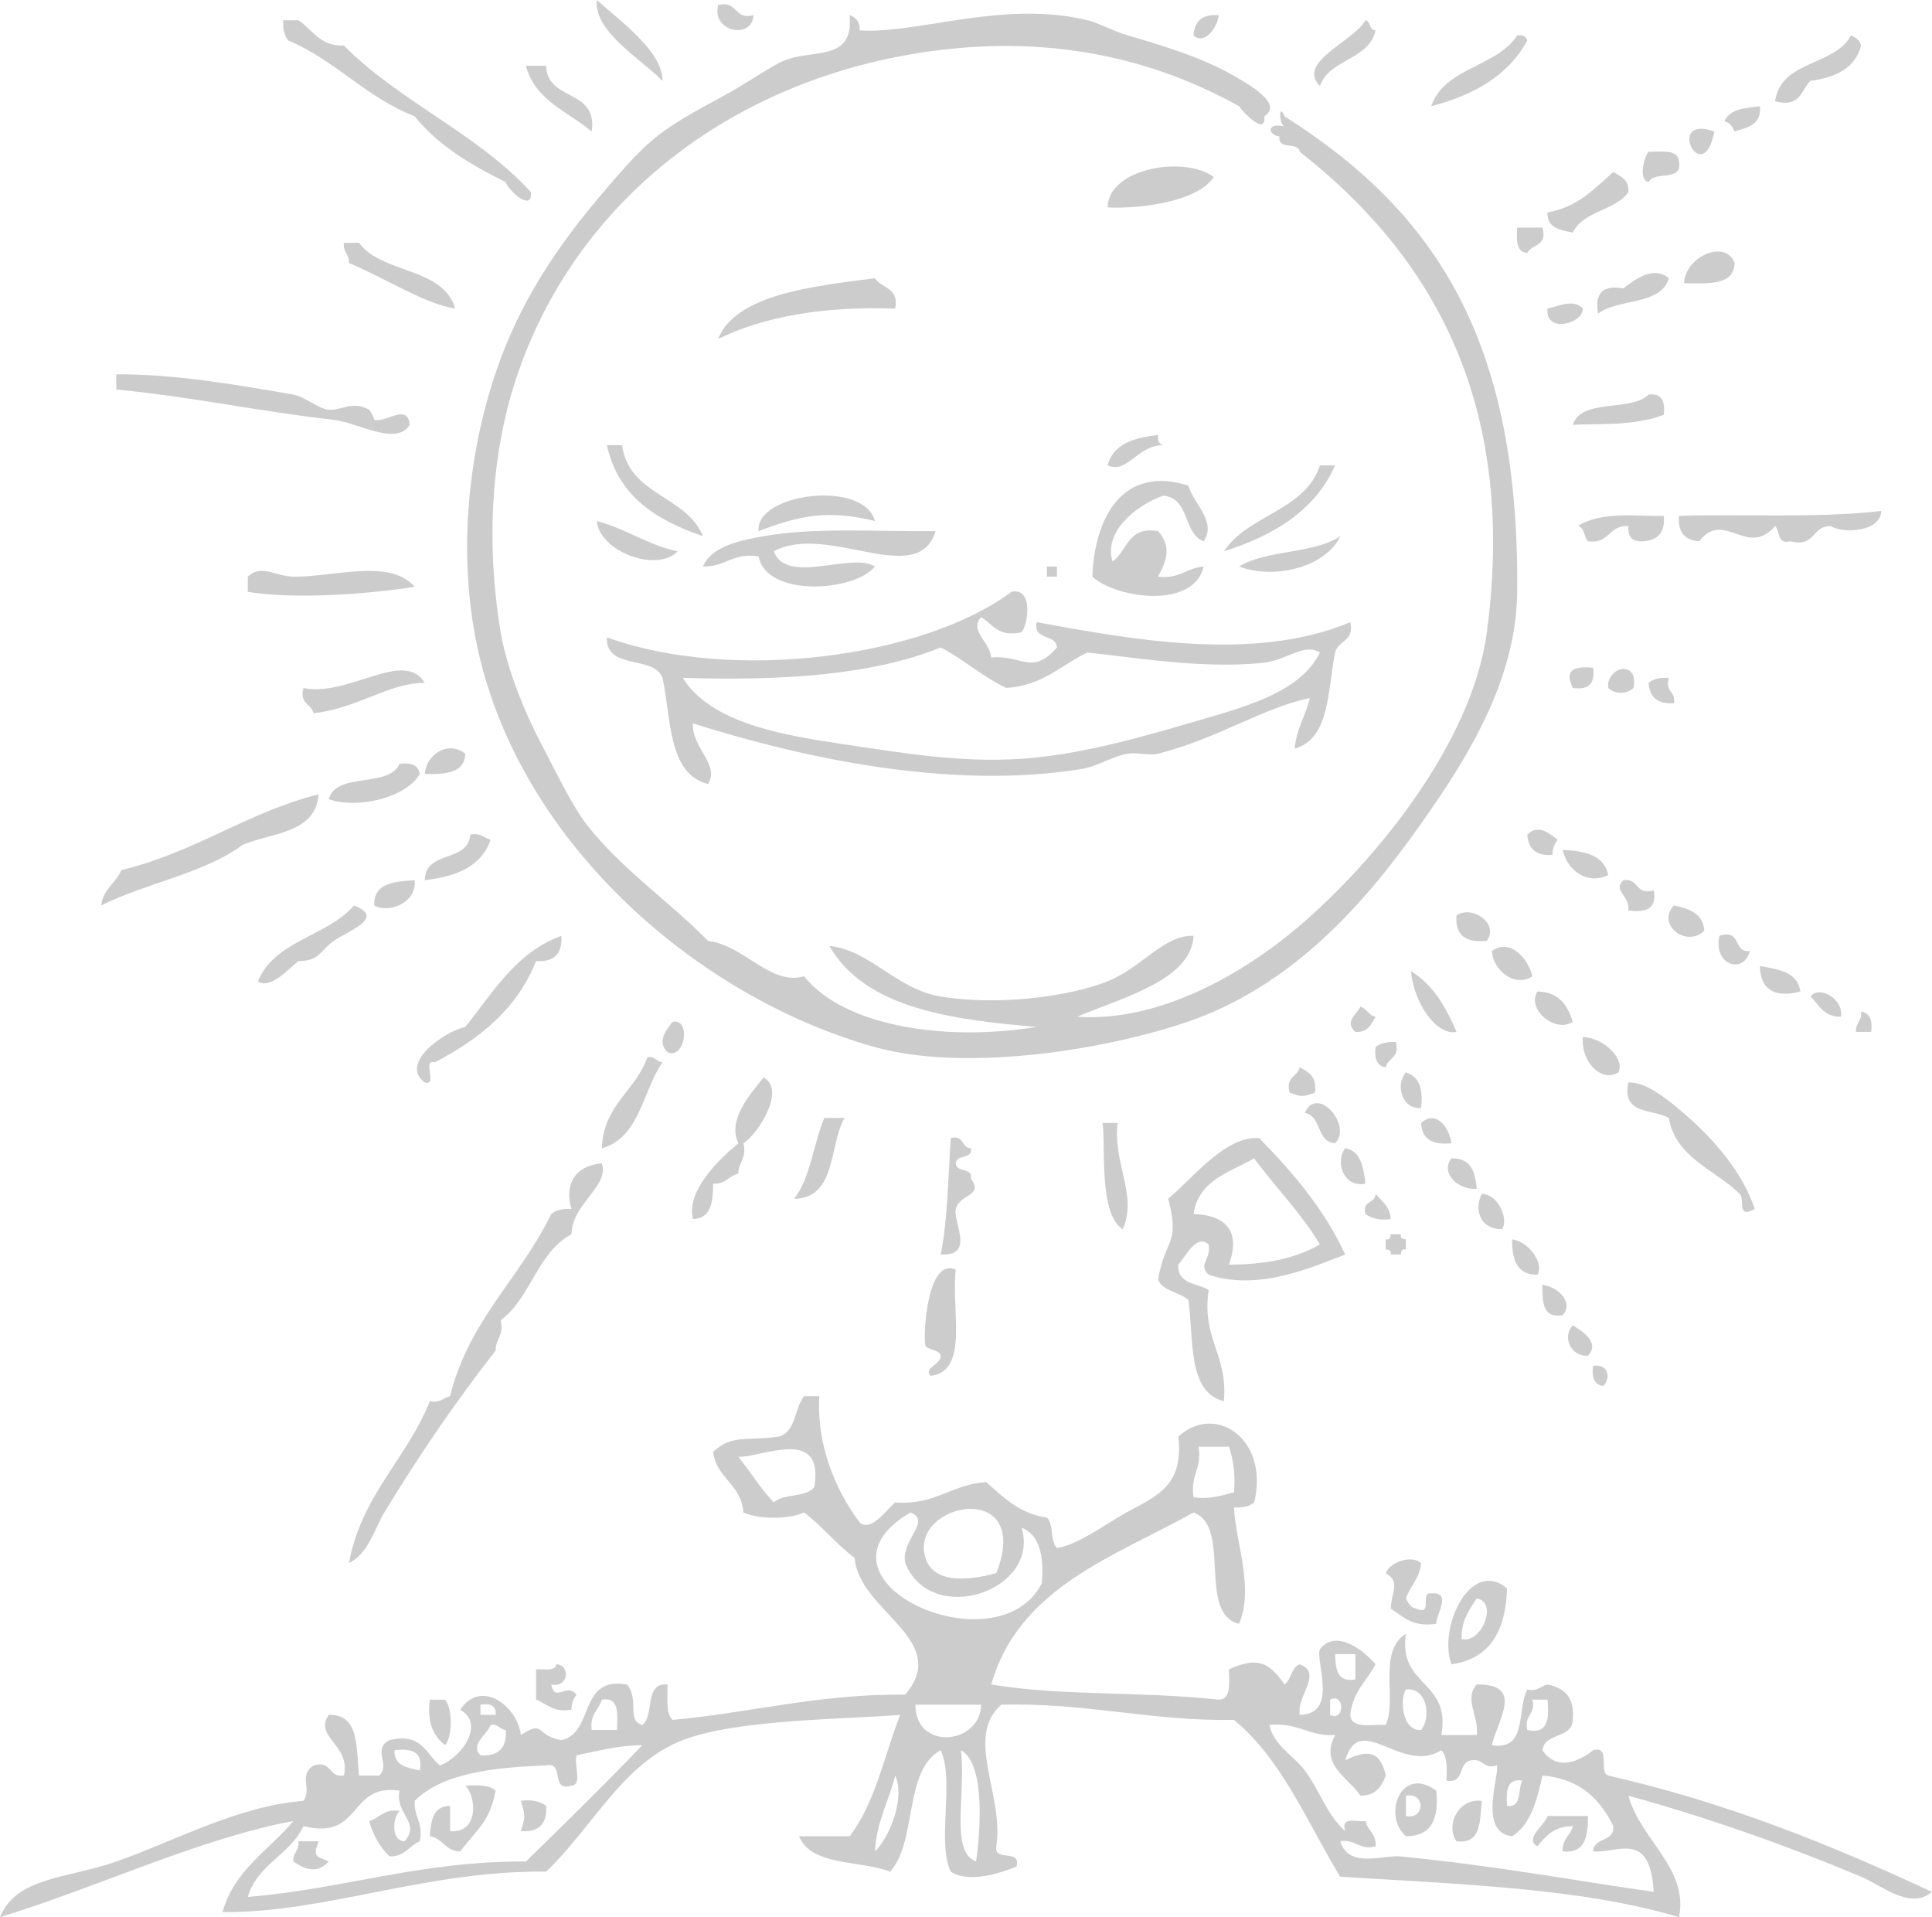 <?xml version="1.0" encoding="UTF-8" standalone="no"?><svg xmlns="http://www.w3.org/2000/svg" xmlns:xlink="http://www.w3.org/1999/xlink" fill="#cccccc" height="266.7" preserveAspectRatio="xMidYMid meet" version="1" viewBox="0.0 -0.0 268.8 266.7" width="268.8" zoomAndPan="magnify"><g fill-rule="evenodd" id="change1_1"><path d="m83.027 0c3.385 3.033 9.161 7.14 9.147 11.258-3.175-3.244-9.51-6.792-9.147-11.258z" fill="inherit"/><path d="m99.914 0.704c2.806-0.696 2.119 2.103 4.925 1.407-0.2 3.472-5.887 2.318-4.926-1.407z" fill="inherit"/><path d="m118.21 2.111c0.865 0.307 1.445 0.9 1.407 2.111 7.917 0.551 20-4.266 31.663-1.407 1.615 0.396 3.712 1.55 5.629 2.111 5.061 1.48 10.381 3.085 14.776 5.629 2.181 1.262 6.871 3.872 4.222 5.629 0.279 2.845-2.995-0.615-3.519-1.407-12.282-6.841-26.345-9.793-42.217-7.74-28.36 3.67-50.314 21.128-58.4 45.735-3.571 10.87-4.09 23.386-2.111 35.181 0.854 5.088 3.408 11.271 5.629 15.479 1.664 3.153 4.266 8.607 6.333 11.258 4.815 6.174 11.436 10.644 16.887 16.183 5.033 0.605 8.705 6.294 13.369 4.925 5.618 7.073 19.953 9.095 32.366 7.036-12.368-1-23.98-2.756-28.848-11.257 5.677 0.578 9.278 6.018 15.479 7.036 8.015 1.316 17.886 0.02 23.219-2.11 4.809-1.92 7.81-6.477 11.962-6.333-0.238 6.163-10.074 8.638-16.184 11.257 11.405 0.782 23.139-5.987 30.959-12.665 10.199-8.708 23.939-25.155 26.034-40.81 4.365-32.64-8.253-52.9-26.034-66.844-0.191-1.451-3.115-0.167-2.814-2.111-1.734-0.3-1.748-2.01 0.704-1.407-0.815-0.271-0.815-3.417 0-1.407 21.255 13.468 32.686 31.43 32.366 66.14-0.099 10.629-5.256 20.227-10.555 28.145-7.827 11.697-17.387 23.957-31.662 30.255-9.651 4.258-32.706 8.952-47.143 4.925-24.979-6.967-50.268-29.022-55.586-56.992-2.867-15.078-0.064-30.925 4.926-42.217 3.634-8.223 8.492-14.66 14.072-21.108 5.297-6.122 6.94-7.385 15.479-11.961 3.047-1.633 6.604-4.152 8.443-4.925 4.01-1.7 9.78 0.269 9.14-6.346z" fill="inherit"/><path d="m169.57 2.111c-0.247 1.951-2.107 4.142-3.518 2.814 0.132-1.979 1.224-2.997 3.518-2.814z" fill="inherit"/><path d="m39.402 2.814h2.111c1.989 1.294 2.931 3.637 6.333 3.518 7.69 7.79 18.664 12.295 26.034 20.405 0.222 2.903-3.254-0.355-3.519-1.407-4.868-2.402-9.433-5.108-12.665-9.147-6.764-2.617-10.994-7.769-17.59-10.554-0.546-0.626-0.756-1.589-0.704-2.815z" fill="inherit"/><path d="m189.98 2.814c0.764 0.174 0.477 1.399 1.407 1.407-0.966 4.194-6.402 3.917-7.74 7.74-3.35-3.321 4.73-6.207 6.33-9.147z" fill="inherit"/><path d="m212.49 5.629c-2.624 4.881-7.42 7.591-13.369 9.147 1.85-5.421 9.124-5.417 11.962-9.851 0.82-0.114 1.26 0.156 1.41 0.704z" fill="inherit"/><path d="m257.52 4.925c0.626 0.312 1.258 0.618 1.407 1.407-0.801 3.187-3.55 4.425-7.036 4.925-1.33 1.25-1.354 3.806-4.926 2.814 0.84-5.738 8.29-4.853 10.56-9.146z" fill="inherit"/><path d="m73.176 9.147h2.814c0.127 5.033 7.204 3.117 6.333 9.147-3.31-2.788-7.893-4.303-9.147-9.147z" fill="inherit"/><path d="m244.86 14.776c0.251 2.597-1.75 2.94-3.519 3.518-0.312-0.626-0.617-1.258-1.407-1.407 0.64-1.704 2.83-1.863 4.93-2.111z" fill="inherit"/><path d="m238.52 18.294c-1.599 8.208-6.976-2.48 0 0z" fill="inherit"/><path d="m229.38 21.108c1.865 0.011 4.143-0.39 4.222 1.407 0.489 2.834-3.501 1.19-4.222 2.814-1.567-0.295-0.551-3.732 0-4.221z" fill="inherit"/><path d="m168.87 24.626c-2.354 3.607-10.899 4.448-14.776 4.222 0.138-5.488 10.722-7.25 14.776-4.222z" fill="inherit"/><path d="m224.45 23.923c1.03 0.612 2.23 1.054 2.111 2.814-1.85 2.607-6.325 2.587-7.74 5.629-1.714-0.397-3.619-0.602-3.518-2.814 4.2-0.733 6.54-3.319 9.15-5.629z" fill="inherit"/><path d="m211.08 31.663h3.518c0.745 2.622-1.481 2.271-2.11 3.518-1.54-0.104-1.512-1.773-1.408-3.518z" fill="inherit"/><path d="m47.846 33.773h2.111c3.146 4.36 11.684 3.327 13.369 9.147-4.229-0.656-9.078-3.915-14.776-6.333 0.089-1.261-0.862-1.483-0.704-2.814z" fill="inherit"/><path d="m241.34 36.588c-0.099 3.185-3.737 2.83-7.036 2.814 0.161-3.765 5.794-6.178 7.036-2.814z" fill="inherit"/><path d="m232.19 38.699c-1.106 3.82-7.062 2.79-9.851 4.925-0.499-2.844 0.674-4.017 3.518-3.518 1.45-1.076 4.12-3.264 6.33-1.407z" fill="inherit"/><path d="m124.54 42.92c-9.945-0.329-18.154 1.078-24.626 4.222 2.454-6.213 13.301-7.347 21.812-8.443 0.909 1.436 3.411 1.28 2.814 4.221z" fill="inherit"/><path d="m220.23 42.92c-0.016 2.173-5.281 3.478-4.925 0 1.601-0.341 3.594-1.396 4.925 0z" fill="inherit"/><path d="m56.993 59.104c-1.842 2.996-7.195-0.326-10.554-0.704-10.404-1.169-19.174-3.12-30.255-4.222v-2.111c8.18-0.055 16.786 1.472 24.626 2.814 1.588 0.272 3.396 1.952 4.925 2.111 1.694 0.177 3.238-1.328 5.629 0 0.191 0.106 0.788 1.428 0.704 1.407 1.739 0.419 4.657-2.387 4.925 0.705z" fill="inherit"/><path d="m231.49 57.696c-4.272 1.652-9.689 1.191-12.665 1.407 1.164-3.761 8.084-1.767 10.555-4.222 1.853-0.211 2.309 0.975 2.11 2.815z" fill="inherit"/><path d="m161.13 60.511c-0.114 0.818 0.155 1.252 0.704 1.407-3.663 0.022-4.92 4.025-7.74 2.814 0.783-2.969 3.642-3.862 7.036-4.221z" fill="inherit"/><path d="m84.434 61.918h2.111c0.964 7.01 8.964 6.984 11.258 12.666-6.468-2.211-11.813-5.544-13.369-12.666z" fill="inherit"/><path d="m185.76 64.732c-2.819 6.328-8.551 9.744-15.479 11.961 3.327-5.115 11.282-5.604 13.368-11.961h2.111z" fill="inherit"/><path d="m167.46 75.287c-2.895-1.093-1.904-6.07-5.629-6.332-3.767 1.288-8.355 5.072-7.037 9.146 2.075-1.443 2.073-4.963 6.333-4.222 1.886 2.134 1.202 4.058 0 6.333 2.952 0.372 3.931-1.229 6.333-1.407-1.391 6.013-12.233 4.415-15.48 1.407 0.294-8.19 4.207-15.583 13.369-12.665 0.636 2.469 4.005 4.972 2.111 7.74z" fill="inherit"/><path d="m121.73 72.472c-6.564-1.616-10.542-0.75-16.183 1.407-0.52-5.258 14.63-7.227 16.18-1.407z" fill="inherit"/><path d="m231.49 71.769c0.184 2.294-0.835 3.386-2.814 3.518-1.535 0.128-2.238-0.576-2.11-2.11-2.761-0.18-2.615 2.544-5.629 2.11-0.605-0.567-0.418-1.927-1.407-2.11 3.21-2.111 8.29-1.338 11.96-1.408z" fill="inherit"/><path d="m261.74 71.065c-0.035 2.872-5.217 3.242-7.036 2.111-2.636-0.056-2.127 3.033-5.629 2.11-1.893 0.485-1.36-1.454-2.111-2.11-3.88 4.509-7.081-2.375-10.554 2.11-1.979-0.131-2.998-1.224-2.814-3.518 7.42-0.331 19.41 0.373 28.14-0.703z" fill="inherit"/><path d="m83.027 72.472c4.092 1.068 7.012 3.308 11.258 4.222-3.024 3.05-10.89-0.049-11.258-4.222z" fill="inherit"/><path d="m130.17 73.879c-2.466 8.112-15.127-1.241-22.516 2.814 1.805 4.788 10.902 0.021 14.072 2.111-2.864 3.54-15.09 4.319-16.183-1.407-3.61-0.562-4.617 1.481-7.74 1.407 1.208-2.951 5.655-3.725 8.443-4.222 7.17-1.276 15.96-0.616 23.93-0.703z" fill="inherit"/><path d="m186.46 74.583c-1.756 3.977-8.674 6.195-14.072 4.222 3.75-2.347 10.448-1.747 14.072-4.222z" fill="inherit"/><path d="m145.65 78.805h1.407v1.407h-1.407v-1.407z" fill="inherit"/><path d="m57.696 81.62c-5.967 0.962-16.503 1.816-23.219 0.704v-2.111c1.923-1.796 3.847-0.035 6.333 0 5.632 0.078 13.38-2.595 16.886 1.407z" fill="inherit"/><path d="m142.13 87.952c-3.298 0.718-4.001-1.158-5.628-2.111-1.706 1.913 1.249 3.431 1.407 5.629 4.168-0.464 5.658 2.597 9.147-1.407-0.127-1.984-3.344-0.878-2.814-3.518 12.573 2.269 30.103 5.691 43.624 0 0.611 2.722-1.719 2.503-2.11 4.222-1.072 5.261-0.691 11.974-5.629 13.369 0.247-2.802 1.53-4.567 2.11-7.036-6.34 1.265-12.799 5.629-21.108 7.74-1.253 0.318-2.766-0.221-4.222 0-2.067 0.313-4.246 1.768-6.332 2.111-18.412 3.023-39.283-1.611-54.179-6.333-0.149 3.459 3.789 5.7 2.111 8.443-5.595-1.442-5.083-8.989-6.333-14.776-1.232-3.225-7.908-1.005-7.74-5.629 17.423 6.311 44.023 2.829 56.289-6.333 3.03-0.674 2.37 4.449 1.4 5.63zm-11.26 2.111c-9.507 3.861-22.083 4.654-35.884 4.222 3.902 6.279 13.842 7.945 21.812 9.147 9.198 1.387 16.923 2.671 25.33 2.111 7.951-0.53 16.358-2.915 23.22-4.925 7.303-2.14 15.494-4.106 18.294-9.851-2.216-1.376-4.575 1.041-7.739 1.407-8.528 0.987-19.46-0.93-24.627-1.407-3.657 1.737-6.188 4.602-11.258 4.925-3.35-1.563-5.89-3.949-9.14-5.631z" fill="inherit"/><path d="m59.104 94.988c-5.078-0.015-9.197 3.51-15.479 4.222-0.3-1.342-2.01-1.273-1.407-3.518 6.284 1.325 13.961-5.507 16.886-0.704z" fill="inherit"/><path d="m221.64 92.877c0.326 2.203-0.611 3.141-2.814 2.814-1.091-2.252-0.248-3.095 2.814-2.814z" fill="inherit"/><path d="m227.27 95.692c-0.924 0.903-2.594 0.903-3.518 0-0.333-2.935 4.299-4.073 3.518 0z" fill="inherit"/><path d="m232.19 94.285c-0.582 1.988 0.991 1.823 0.703 3.518-2.294 0.183-3.386-0.835-3.518-2.814 0.627-0.548 1.59-0.758 2.815-0.704z" fill="inherit"/><path d="m64.732 104.84c-0.097 2.717-2.747 2.882-5.629 2.814 0.128-2.587 3.174-4.756 5.629-2.814z" fill="inherit"/><path d="m58.4 107.65c-1.814 3.24-8.491 4.936-12.665 3.518 1.054-3.872 8.368-1.482 9.851-4.925 1.603-0.197 2.644 0.17 2.814 1.407z" fill="inherit"/><path d="m44.328 110.47c-0.402 5.461-6.417 5.31-10.554 7.036-5.379 4.002-13.457 5.306-19.701 8.443 0.271-2.31 2.058-3.103 2.814-4.925 10.21-2.45 17.363-7.96 27.441-10.55z" fill="inherit"/><path d="m216.71 116.8c-0.373 0.566-0.734 1.142-0.704 2.111-2.294 0.183-3.386-0.835-3.518-2.814 1.48-1.545 3.128-0.146 4.222 0.703z" fill="inherit"/><path d="m68.25 116.8c-1.237 3.688-4.721 5.129-9.147 5.629 0.019-4.204 6.053-2.391 6.333-6.333 1.471-0.3 1.863 0.48 2.814 0.7z" fill="inherit"/><path d="m217.42 118.21c3.117 0.166 5.813 0.754 6.333 3.518-2.874 1.399-5.72-0.617-6.333-3.518z" fill="inherit"/><path d="m57.696 122.43c0.352 3.258-3.812 4.646-5.629 3.518-0.093-3.143 2.777-3.322 5.629-3.518z" fill="inherit"/><path d="m225.86 122.43c2.217-0.34 1.593 2.16 4.222 1.407 0.491 2.602-1.113 3.108-3.518 2.814 0.2-2.141-2.254-2.735-0.704-4.221z" fill="inherit"/><path d="m49.253 125.95c4.467 1.7-0.798 3.525-2.814 4.925-1.916 1.331-1.895 2.793-4.925 2.814-1.515 1.199-3.945 3.984-5.629 2.814 2.294-5.68 9.682-6.26 13.368-10.55z" fill="inherit"/><path d="m232.9 125.95c2.128 0.452 4.061 1.099 4.222 3.518-2.52 2.444-6.729-0.933-4.222-3.518z" fill="inherit"/><path d="m206.86 130.87c-2.87 0.29-4.439-0.721-4.222-3.518 2.033-1.508 6.001 0.997 4.222 3.518z" fill="inherit"/><path d="m78.102 130.17c0.161 2.506-1.012 3.679-3.519 3.518-2.676 6.705-7.913 10.85-14.072 14.072-1.911-0.503 0.503 3.317-1.407 2.814-3.612-2.663 2.645-7.043 5.629-7.74 3.895-4.78 6.999-10.35 13.369-12.66z" fill="inherit"/><path d="m239.23 130.17c3.114-1.004 1.841 2.381 4.222 2.111-0.825 3.315-5.148 1.995-4.222-2.111z" fill="inherit"/><path d="m213.2 135.8c-2.303 1.615-5.494-0.747-5.629-3.518 2.543-1.856 5.104 1.137 5.629 3.518z" fill="inherit"/><path d="m244.86 134.39c2.631 0.418 5.253 0.845 5.629 3.518-2.949 0.815-5.549 0.236-5.629-3.518z" fill="inherit"/><path d="m196.31 135.09c3.067 1.858 4.867 4.983 6.333 8.443-2.878 0.561-5.98-4.19-6.333-8.443z" fill="inherit"/><path d="m213.9 137.91c2.976 0.072 4.203 1.895 4.925 4.222-2.407 1.645-6.476-1.737-4.925-4.222z" fill="inherit"/><path d="m251.9 138.61c1.23-1.637 4.692 0.421 4.222 2.814-2.381 0.035-3.054-1.637-4.222-2.814z" fill="inherit"/><path d="m189.27 140.02c0.924 0.249 1.106 1.239 2.111 1.407-0.612 1.03-1.054 2.23-2.814 2.111-1.527-1.463 0.085-2.274 0.703-3.518z" fill="inherit"/><path d="m258.93 140.72c1.237 0.17 1.604 1.211 1.407 2.814h-2.111c-0.089-1.261 0.861-1.484 0.704-2.814z" fill="inherit"/><path d="m93.581 142.13c2.636-0.489 1.714 5.324-0.704 4.222-1.544-1.479-0.146-3.128 0.704-4.222z" fill="inherit"/><path d="m220.23 144.24c2.965 0.142 5.901 3.077 4.926 4.926-2.329 1.457-5.265-1.48-4.926-4.926z" fill="inherit"/><path d="m194.2 144.94c0.603 2.245-1.107 2.176-1.407 3.519-1.238-0.17-1.604-1.211-1.407-2.815 0.626-0.547 1.589-0.757 2.814-0.704z" fill="inherit"/><path d="m90.063 147.06c1.136-0.198 1.211 0.665 2.111 0.704-2.802 4-3.13 10.474-8.443 11.962 0.225-6.107 4.718-7.946 6.332-12.666z" fill="inherit"/><path d="m180.83 148.46c1.233 0.643 2.444 1.308 2.111 3.518-1.635 0.618-1.884 0.618-3.519 0-0.603-2.245 1.108-2.176 1.408-3.518z" fill="inherit"/><path d="m195.6 149.17c1.812 0.533 2.444 2.246 2.11 4.926-2.634 0.278-3.628-3.202-2.11-4.926z" fill="inherit"/><path d="m106.25 149.87c3.151 1.774-0.823 7.896-2.814 9.147 0.508 2.15-0.72 2.564-0.704 4.222-1.34 0.302-1.768 1.516-3.518 1.407 0.017 2.597-0.315 4.845-2.814 4.926-0.909-3.887 3.45-8.158 6.333-10.555-1.61-3.27 1.76-6.95 3.51-9.15z" fill="inherit"/><path d="m185.76 159.02c-2.655-0.159-1.828-3.802-4.222-4.222 1.749-3.946 6.67 1.787 4.222 4.222z" fill="inherit"/><path d="m114.69 155.5h2.814c-2.222 3.877-1.062 11.135-7.036 11.259 2.295-2.867 2.683-7.638 4.222-11.259z" fill="inherit"/><path d="m201.94 159.02c-2.626 0.281-4.128-0.562-4.222-2.814 2.122-1.915 3.957 0.722 4.222 2.814z" fill="inherit"/><path d="m153.39 156.2h2.11c-0.703 5.532 2.821 10.123 0.704 14.776-3.414-2.093-2.334-12.056-2.814-14.776z" fill="inherit"/><path d="m187.16 174.5c-4.967 1.911-12.17 5.083-18.998 2.814-1.534-1.471 0.352-2.008 0-4.222-1.704-1.498-3.111 1.567-4.222 2.814-0.168 2.748 2.613 2.546 4.222 3.519-1.007 6.869 2.725 9.002 2.111 15.479-5.063-1.27-4.167-8.499-4.926-14.072-1.198-1.147-3.529-1.161-4.222-2.814 0.995-5.925 3.104-4.788 1.407-11.258 3.542-3.032 8.053-8.825 12.665-8.444 4.64 4.74 8.99 9.76 11.96 16.18zm-21.11-5.63c3.414 0.082 6.923 1.542 4.925 7.036 5.163 4e-3 9.421-0.899 12.665-2.814-2.631-4.405-6.167-7.905-9.146-11.962-3.43 1.94-7.74 3.03-8.44 7.73z" fill="inherit"/><path d="m132.28 158.31c1.919-0.512 1.417 1.398 2.814 1.408 0.215 1.622-2.033 0.781-2.111 2.11 0.078 1.329 2.326 0.488 2.111 2.111 1.774 2.479-1.545 2.09-2.111 4.222-0.455 1.713 2.78 6.627-2.111 6.332 0.919-4.07 1.07-11.172 1.408-16.183z" fill="inherit"/><path d="m187.16 159.72c2.203 0.376 2.535 2.624 2.814 4.925-3.139 0.609-4.222-3.165-2.814-4.925z" fill="inherit"/><path d="m201.94 161.13c2.673-0.092 3.32 1.841 3.519 4.223-2.729 0.198-5.083-2.307-3.519-4.223z" fill="inherit"/><path d="m83.73 161.83c1.085 3.186-4.137 5.551-4.222 9.851-4.751 2.52-5.661 8.88-9.851 11.962 0.508 2.149-0.719 2.563-0.704 4.222-5.457 6.985-10.586 14.43-15.479 22.516-1.33 2.197-2.243 5.772-4.925 7.036 1.766-9.492 8.043-14.473 11.258-22.516 1.471 0.298 1.863-0.482 2.814-0.704 2.593-10.541 9.796-16.473 14.073-25.33 0.626-0.547 1.589-0.757 2.814-0.703-1.011-3.29 0.41-6.04 4.222-6.34z" fill="inherit"/><path d="m191.38 166.05c0.82 1.056 2.032 1.721 2.11 3.519-1.632 0.224-2.701-0.113-3.518-0.704-0.512-1.92 1.398-1.416 1.408-2.815z" fill="inherit"/><path d="m206.16 166.05c2.413 0.116 3.745 3.643 2.814 4.926-3.075 3e-3 -3.889-2.674-2.814-4.926z" fill="inherit"/><path d="m193.49 171.68h1.407c-0.129 0.599 0.274 0.664 0.704 0.704v1.407c-0.599-0.13-0.664 0.274-0.704 0.703h-1.407c0.13-0.599-0.274-0.664-0.703-0.703v-1.407c0.598 0.129 0.663-0.274 0.703-0.704z" fill="inherit"/><path d="m210.38 172.39c2.395 0.319 4.491 3.438 3.519 4.925-2.84 0.025-3.546-2.084-3.519-4.925z" fill="inherit"/><path d="m132.98 176.61c-0.706 5.393 1.943 14.139-3.518 14.775-1.05-1.152 1.529-1.581 1.407-2.814-0.081-0.818-1.943-0.844-2.111-1.407-0.37-1.25 0.22-12.42 4.22-10.55z" fill="inherit"/><path d="m214.6 178.72c2.116 0.241 4.421 2.409 2.814 4.222-2.814 0.469-2.828-1.862-2.814-4.222z" fill="inherit"/><path d="m218.82 184.35c1.358 0.84 3.841 2.409 2.111 4.222-2.366 0.168-3.635-2.613-2.111-4.222z" fill="inherit"/><path d="m221.64 189.98c2.191-0.329 2.516 1.77 1.407 2.814-1.237-0.168-1.604-1.21-1.407-2.814z" fill="inherit"/><path d="m197.72 217.42c-0.184 2.162-1.526 3.164-2.11 4.925 0.312 0.627 0.617 1.259 1.407 1.407 2.501 1.094 0.424-2.39 2.11-2.11 2.982-0.256 0.617 3.049 0.704 4.222-3.328 0.513-4.626-1.004-6.333-2.111 0.078-2.364 1.407-3.722-0.703-4.925 0.6-1.59 3.65-2.58 4.92-1.4z" fill="inherit"/><path d="m209.68 220.94c-0.187 5.911-2.384 9.812-7.74 10.555-1.872-4.98 2.58-14.848 7.74-10.555zm-6.333 7.036c2.762 0.763 5.129-5.165 2.111-5.629-1.03 1.55-2.139 3.023-2.111 5.629z" fill="inherit"/><path d="m77.397 231.49c2.041 0.126 1.696 3.344-0.703 2.814 0.513 2.595 2.117-0.3 3.518 1.407-0.373 0.565-0.734 1.142-0.704 2.11-2.525 0.415-3.404-0.817-4.926-1.407v-4.222c1.115-0.06 2.685 0.34 2.815-0.7z" fill="inherit"/><path d="m59.807 236.42h2.111c1.058 1.141 1.058 5.192 0 6.333-1.56-1.255-2.554-3.076-2.111-6.333z" fill="inherit"/><path d="m64.732 248.38c1.735-0.093 3.39-0.106 4.222 0.703-0.763 4.162-2.351 5.114-4.925 8.443-2.1-0.011-2.392-1.829-4.222-2.11 0.125-2.221 0.495-4.196 2.814-4.222v3.518c4.056 0.33 3.664-4.87 2.111-6.33z" fill="inherit"/><path d="m199.83 249.08c0.393 3.912-0.671 6.366-4.222 6.333-3.302-2.817-0.73-9.978 4.222-6.333zm-4.222 3.518c2.709 0.555 2.709-3.369 0-2.814v2.814z" fill="inherit"/><path d="m72.473 250.49c1.631-0.225 2.701 0.113 3.518 0.704 0.161 2.506-1.012 3.679-3.518 3.518 0.631-2.06 0.631-2.162 0-4.222z" fill="inherit"/><path d="m206.16 250.49c-0.275 2.773-0.04 6.059-3.518 5.629-1.537-2.226 0.228-6.013 3.518-5.629z" fill="inherit"/><path d="m215.31 252.6h5.629c3e-3 2.817-0.369 5.26-3.519 4.925-0.108-1.75 1.105-2.178 1.407-3.518-2.572 7e-3 -3.77 1.39-4.925 2.814-1.908-1.059 1.12-3.034 1.408-4.221z" fill="inherit"/><path d="m41.513 256.12h2.814c-0.778 2.206-0.454 1.983 1.407 2.814-1.568 1.73-3.25 1.125-4.925 0-0.089-1.262 0.862-1.483 0.704-2.814z" fill="inherit"/><path d="m232.19 155.5c-2.243-1.274-6.63-0.406-5.629-4.925 2.476-0.178 5.863 2.629 8.443 4.925 3.661 3.259 7.419 7.593 9.146 12.666-2.635 1.402-1.29-1.296-2.11-2.111-3.27-3.26-8.96-5.02-9.85-10.56z" fill="inherit"/><path d="m111.88 194.2h2.111c-0.389 6.652 2.124 12.911 5.629 17.591 1.621 1.269 3.573-1.637 4.925-2.814 5.603 0.442 7.796-2.524 12.665-2.814 2.39 2.065 4.552 4.36 8.443 4.925 0.977 0.899 0.431 3.322 1.407 4.222 2.556-0.371 5.527-2.449 8.443-4.222 4.646-2.823 9.269-3.663 8.443-11.258 5.108-4.725 12.684 0.296 10.555 9.147-0.627 0.546-1.59 0.756-2.814 0.703 0.237 4.933 2.825 11.232 0.703 16.184-5.856-1.414-0.973-13.569-6.332-15.479-11.151 6.204-24.287 10.425-28.146 23.923 10.181 1.665 20.152 0.882 31.663 2.11 1.798-0.078 1.396-2.355 1.407-4.222 4.153-1.879 5.696-0.804 7.74 2.111 0.952-0.689 0.911-2.372 2.11-2.814 3.26 1.275-0.435 4.298 0 7.036 5.486-0.057 2.114-7.581 2.814-9.147 2.27-2.853 6.091 0.201 7.74 2.111-1.216 2.303-3.203 3.833-3.519 7.036 0.099 2.013 2.936 1.286 4.926 1.407 1.637-3.452-1.174-10.259 2.814-12.665-1.109 7.441 6.306 6.358 4.925 14.072h4.926c0.316-2.674-1.823-5.006 0-7.036 6.721-0.096 2.856 5.01 2.11 8.443 5.015 0.793 3.433-5.011 4.926-7.74 1.471 0.298 1.863-0.482 2.814-0.703 2.345 0.47 3.82 1.809 3.518 4.925-0.132 2.683-3.927 1.702-4.222 4.222 1.943 2.875 5.028 1.657 7.036 0 2.55-0.674 0.716 3.037 2.111 3.519 16.614 3.79 31.118 9.691 45.031 16.183-2.944 2.596-7-0.907-9.851-2.11-9.556-4.033-21.246-8.234-32.366-11.258 1.613 6.062 8.421 10.105 7.036 16.887-13.523-4.067-30.602-4.58-47.143-5.629-4.607-7.589-8.087-16.305-14.775-21.812-11.684 0.19-20.557-2.429-32.367-2.11-5.157 4.455 0.431 12.658-0.703 19.701-0.348 2.224 3.491 0.261 2.814 2.814-2.207 0.898-6.614 2.364-9.147 0.703-1.97-4.128 0.562-12.758-1.407-16.887-5.176 2.799-3.229 12.72-7.036 16.887-4.243-1.621-10.979-0.748-12.665-4.925h7.036c3.494-4.48 4.806-11.143 7.036-16.887-7.231 0.63-22.635 0.567-30.255 3.518-8.318 3.22-12.407 11.95-18.998 18.294-16.636-0.202-30.792 5.774-45.031 5.629 1.634-5.87 6.439-8.571 9.851-12.665-12.894 2.37-27.332 9.242-40.81 13.369 2.265-5.615 9.366-5.345 16.183-7.74 8.392-2.948 16.812-7.687 26.034-8.443 1.257-1.789-0.78-3.432 1.407-4.925 2.629-0.753 2.005 1.747 4.222 1.407 0.986-4.296-4.219-5.271-2.111-8.443 4.335-0.114 3.798 4.646 4.222 8.443h2.814c1.613-1.434-1.03-3.682 1.407-4.926 4.606-1.087 5.058 1.979 7.036 3.519 3.15-1.196 6.269-5.829 2.814-7.74 2.844-4.35 7.967-0.563 8.444 3.519 3.302-2.23 2.134 0.179 5.629 0.703 4.646-0.981 2.294-8.963 9.147-7.739 1.769 2.227-0.158 4.952 2.111 5.629 1.762-1.287 0.18-5.918 3.518-5.629 7e-3 1.869-0.266 4.019 0.704 4.925 10.953-1.008 20.295-3.628 32.366-3.518 6.487-7.638-6.452-11.567-7.036-18.998-2.536-1.92-4.5-4.412-7.036-6.332-2.229 0.977-6.214 0.977-8.443 0-0.275-3.946-3.744-4.7-4.222-8.443 2.648-2.432 4.504-1.479 9.147-2.111 2.393-0.664 2.158-3.949 3.522-5.633zm-9.147 8.443c1.671 2.082 3.083 4.423 4.925 6.333 1.335-1.245 4.505-0.655 5.629-2.111 1.477-8.557-7.342-4.121-10.554-4.222zm63.326 5.629c2.418 0.309 3.943-0.277 5.629-0.703 0.217-2.563-0.112-4.579-0.704-6.333h-4.222c0.493 3.073-1.196 3.963-0.703 7.036zm-37.292 8.443c1.033 3.294 5.187 3.362 9.851 2.111 5.196-13.251-12.286-9.874-9.851-2.111zm16.182 3.519c0.32-3.838-0.298-6.737-2.814-7.74 2.653 8.801-12.587 13.893-16.183 4.926-0.699-3.146 3.754-5.876 0.704-7.036-15.745 9.297 12.083 22.009 18.293 9.85zm43.625 13.368v-3.518h-2.814c0.05 2.061 0.255 3.967 2.814 3.518zm9.147 7.036c1.471-1.822 0.787-5.997-2.11-5.629-0.867 1.219-0.598 5.808 2.11 5.629zm-115.39 0h3.518c0.028-2.139 0.409-4.631-2.111-4.222-0.405 1.472-1.744 2.009-1.407 4.222zm102.73-2.11c2.053 1.034 2.053-3.146 0-2.111v2.111zm27.441 2.11c2.99 0.646 3.004-1.686 2.814-4.222h-2.111c0.511 2.153-1.214 2.071-0.703 4.222zm-145.65-2.11h2.111c0.091-1.264-0.699-1.646-2.111-1.407v1.407zm69.658-1.407h-9.147c-0.036 6.446 9.007 5.602 9.147 0zm-69.658 7.036c2.506 0.16 3.679-1.012 3.518-3.519-0.899-0.038-0.974-0.901-2.111-0.703-0.579 1.479-2.896 2.743-1.407 4.222zm114.69 2.11c2.103 2.816 2.99 6.092 5.629 8.443-0.71-2.116 1.567-1.247 2.814-1.407 0.302 1.34 1.516 1.768 1.407 3.519-2.441 0.564-2.705-1.048-4.926-0.704 1.17 3.847 5.913 1.866 8.443 2.111 12.826 1.241 23.874 3.305 35.181 4.925-0.529-8.667-4.968-5.337-8.443-5.629 0.084-2.026 3.001-1.221 2.814-3.518-1.85-3.779-4.668-6.59-9.851-7.036-0.784 3.437-1.617 6.825-4.222 8.443-4.784-0.484-1.761-8.481-2.11-9.851-1.989 0.581-1.823-0.992-3.519-0.704-1.984 0.127-0.877 3.345-3.518 2.814 0.093-1.734 0.106-3.39-0.704-4.222-5.503 3.474-11.385-5.585-13.368 1.407 2.875-1.429 4.879-1.506 5.629 2.111-0.562 1.55-1.413 2.809-3.519 2.814-1.574-2.474-5.776-4.263-3.518-8.443-3.724 0.205-5.216-1.821-9.147-1.407 0.542 2.808 3.411 4.303 4.928 6.334zm-147.06 17.591c13.439-1.103 24.057-5.025 38.699-4.926 5.446-5.343 10.917-10.661 16.184-16.183-3.483 0.034-6.206 0.83-9.147 1.407-0.405 1.236 0.85 4.134-0.704 4.222-3.033 0.922-0.872-3.351-3.519-2.814-7.452 0.288-14.401 1.077-18.294 4.925-0.155 2.266 1.245 2.978 0.704 5.629-1.485 0.625-2.08 2.143-4.222 2.111-1.288-1.292-2.267-2.894-2.814-4.926 1.471-0.405 2.008-1.744 4.222-1.407-0.967 0.902-1.225 4.208 0.704 4.222 2.312-2.664-1.401-3.808-0.704-7.036-7.179-1.081-5.202 6.994-13.369 4.926-1.847 4.016-6.43 5.296-7.74 9.85zm23.923-17.591c0.491-2.602-1.113-3.108-3.518-2.814-0.101 2.212 1.805 2.417 3.518 2.814zm77.398 12.665c0.521-3.582 1.422-13.608-2.111-15.479 0.742 5.957-1.574 14.127 2.111 15.479zm-14.072-1.407c2.062-1.94 4.232-7.474 2.814-10.554-0.873 3.583-2.578 6.335-2.814 10.554zm87.952-6.332c2.135 0.258 1.46-2.292 2.11-3.519-2.198-0.321-2.249 1.504-2.11 3.519z" fill="inherit"/></g></svg>